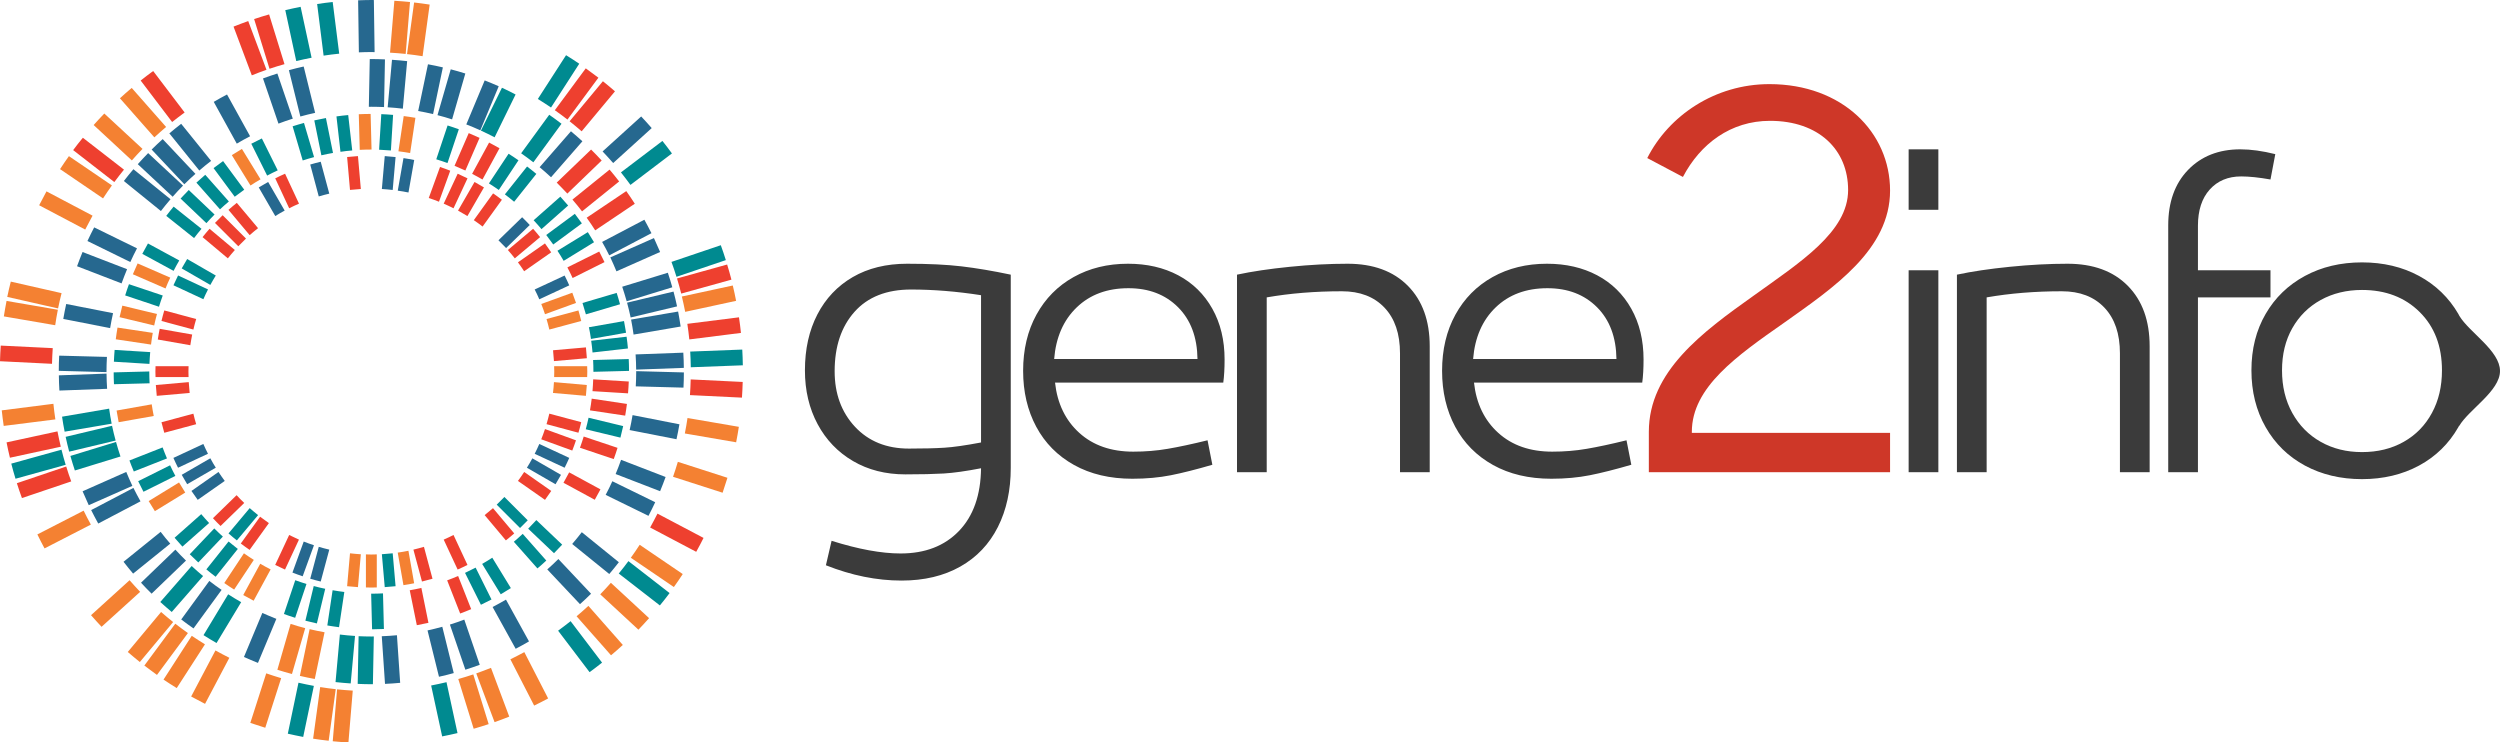 <svg width="798" height="237" viewBox="0 0 798 237" fill="none" xmlns="http://www.w3.org/2000/svg">
<path d="M526.309 137.834C526.309 118.584 543.383 106.029 559.62 94.479C574.518 83.766 589.918 74.057 589.918 60.666C589.918 47.777 580.544 38.57 564.976 38.57C552.422 38.57 542.713 45.935 537.189 56.481L525.806 50.455C532.669 36.896 547.4 26.852 564.809 26.852C588.076 26.852 603.309 42.253 603.309 60.833C603.309 79.581 585.565 91.633 569.496 103.016C554.43 113.562 540.035 123.605 540.035 137.834V138.169H603.309V150.723H526.309V137.834Z" fill="#CE3728"/>
<path d="M306.941 85.022C311.642 85.579 316.873 86.458 322.634 87.672V149.328C322.634 156.484 321.267 162.789 318.519 168.23C315.771 173.67 311.782 177.883 306.523 180.854C301.264 183.825 295.015 185.318 287.761 185.318C279.852 185.318 271.817 183.685 263.629 180.435L265.442 172.624C273.993 175.316 281.344 176.669 287.482 176.669C295.294 176.669 301.501 174.27 306.104 169.485C310.708 164.7 313.051 158.019 313.149 149.468C308.308 150.402 304.333 150.96 301.222 151.142C298.111 151.323 294.038 151.421 289.016 151.421C282.683 151.421 277.104 149.998 272.277 147.166C267.437 144.334 263.67 140.401 260.978 135.379C258.286 130.357 256.933 124.638 256.933 118.221C256.933 111.428 258.258 105.485 260.908 100.366C263.559 95.246 267.325 91.271 272.207 88.439C277.09 85.607 282.879 84.184 289.574 84.184C296.451 84.184 302.24 84.463 306.941 85.022ZM272.765 99.529C268.539 104.272 266.418 110.591 266.418 118.5C266.418 125.656 268.581 131.571 272.905 136.216C277.229 140.861 282.976 143.19 290.132 143.19C294.777 143.19 298.544 143.093 301.431 142.911C304.319 142.73 308.225 142.172 313.149 141.237V94.228C305.337 93.014 297.902 92.415 290.83 92.415C283.018 92.415 276.992 94.786 272.765 99.529ZM376.102 87.881C380.747 90.35 384.374 93.907 386.983 98.552C389.591 103.198 390.888 108.596 390.888 114.734C390.888 117.621 390.749 120.076 390.47 122.127H336.765C337.504 128.823 340.085 134.165 344.507 138.169C348.929 142.172 354.662 144.167 361.734 144.167C365.542 144.167 369.225 143.874 372.754 143.26C376.283 142.66 380.524 141.754 385.448 140.54L386.983 148.352C381.863 149.844 377.455 150.96 373.731 151.7C370.006 152.439 365.919 152.815 361.455 152.815C354.299 152.815 348.092 151.351 342.833 148.421C337.574 145.492 333.557 141.419 330.767 136.216C327.977 131.013 326.582 125.056 326.582 118.36C326.582 111.567 328.005 105.597 330.836 100.436C333.668 95.274 337.63 91.271 342.693 88.439C347.757 85.607 353.546 84.184 360.06 84.184C366.1 84.184 371.457 85.412 376.102 87.881ZM343.67 98.134C339.429 102.221 337.044 107.717 336.486 114.594H382.24C382.142 107.619 380.078 102.109 376.032 98.064C371.987 94.019 366.714 91.996 360.2 91.996C353.407 91.996 347.897 94.047 343.67 98.134ZM449.392 91.229C454.037 95.93 456.367 102.361 456.367 110.549V150.723H446.881V112.781C446.881 106.545 445.235 101.691 441.929 98.204C438.623 94.716 434.089 92.973 428.328 92.973C419.777 92.973 411.771 93.628 404.336 94.925V150.723H394.85V87.672C399.593 86.653 405.214 85.817 411.729 85.161C418.243 84.505 424.381 84.184 430.142 84.184C438.316 84.184 444.733 86.528 449.392 91.229ZM509.834 87.881C514.48 90.35 518.106 93.907 520.715 98.552C523.323 103.198 524.621 108.596 524.621 114.734C524.621 117.621 524.481 120.076 524.202 122.127H470.497C471.237 128.823 473.817 134.165 478.239 138.169C482.661 142.172 488.394 144.167 495.467 144.167C499.275 144.167 502.957 143.874 506.487 143.26C510.016 142.66 514.256 141.754 519.18 140.54L520.715 148.352C515.596 149.844 511.188 150.96 507.463 151.7C503.739 152.439 499.651 152.815 495.188 152.815C488.032 152.815 481.824 151.351 476.565 148.421C471.306 145.492 467.289 141.419 464.499 136.216C461.709 131.013 460.314 125.056 460.314 118.36C460.314 111.567 461.737 105.597 464.569 100.436C467.401 95.274 471.362 91.271 476.426 88.439C481.489 85.607 487.278 84.184 493.793 84.184C499.833 84.184 505.175 85.412 509.834 87.881ZM477.402 98.134C473.162 102.221 470.776 107.717 470.218 114.594H515.972C515.875 107.619 513.81 102.109 509.765 98.064C505.719 94.019 500.447 91.996 493.932 91.996C487.139 91.996 481.629 94.047 477.402 98.134Z" fill="#3B3B3B"/>
<path d="M609.238 86.277H618.723V150.723H609.238V86.277ZM609.238 66.971H618.723V47.665H609.238V66.971ZM659.943 84.184C654.182 84.184 648.045 84.505 641.53 85.161C635.016 85.817 629.394 86.654 624.652 87.672V150.723H634.137V94.925C641.572 93.628 649.579 92.973 658.13 92.973C663.891 92.973 668.425 94.716 671.731 98.204C675.037 101.691 676.683 106.545 676.683 112.781V150.723H686.168V110.549C686.168 102.361 683.839 95.93 679.193 91.229C674.548 86.528 668.132 84.184 659.943 84.184ZM724.738 86.277H701.582V72.076C701.582 67.152 702.838 63.288 705.349 60.498C707.859 57.709 711.207 56.314 715.392 56.314C717.903 56.314 721.014 56.635 724.738 57.29L726.273 49.2C722.185 48.181 718.461 47.665 715.113 47.665C708.236 47.665 702.67 49.855 698.444 54.221C694.217 58.587 692.097 64.502 692.097 71.937V150.723H701.582V94.925H724.738V86.277ZM798 118.416C798 124.847 788.04 130.72 784.957 135.993V135.867C784.874 136.02 784.79 136.188 784.706 136.341C781.679 141.642 777.494 145.729 772.152 148.617C766.809 151.49 760.741 152.941 753.948 152.941C747.155 152.941 741.087 151.49 735.744 148.617C730.388 145.729 726.203 141.642 723.19 136.341C720.163 131.04 718.656 125 718.656 118.207C718.656 111.414 720.163 105.415 723.19 100.212C726.203 95.009 730.388 90.964 735.744 88.076C741.087 85.189 747.155 83.752 753.948 83.752C760.741 83.752 766.809 85.189 772.152 88.076C777.494 90.964 781.679 95.009 784.706 100.212C784.818 100.408 784.916 100.617 785.027 100.826C788.18 106.085 798 111.944 798 118.416ZM779.475 118.221C779.475 110.507 777.104 104.3 772.361 99.599C767.618 94.898 761.481 92.554 753.948 92.554C749.024 92.554 744.63 93.628 740.766 95.763C736.902 97.897 733.889 100.896 731.699 104.76C729.509 108.624 728.421 113.102 728.421 118.221C728.421 123.34 729.509 127.874 731.699 131.822C733.889 135.769 736.902 138.852 740.766 141.028C744.63 143.218 749.024 144.306 753.948 144.306C758.97 144.306 763.406 143.218 767.27 141.028C771.134 138.852 774.133 135.769 776.267 131.822C778.415 127.874 779.475 123.34 779.475 118.221Z" fill="#3B3B3B"/>
<path d="M114.259 187.41C113.101 187.34 111.943 187.243 110.8 187.117L111.72 176.613C112.864 176.753 114.022 176.85 115.18 176.92L114.259 187.41ZM48.767 106.252L37.51 104.565C37.3 105.806 37.105 107.048 36.952 108.303L48.209 109.991C48.348 108.735 48.544 107.494 48.767 106.252ZM48.432 129.06L37.217 131.041C37.412 132.296 37.635 133.537 37.872 134.765L49.074 132.784C48.823 131.543 48.613 130.301 48.432 129.06ZM57.15 154.001L47.456 159.944C48.097 161.032 48.753 162.106 49.436 163.166L59.131 157.224C58.448 156.163 57.792 155.089 57.15 154.001ZM83.068 179.947L77.642 189.935C78.73 190.563 79.832 191.162 80.962 191.748L86.388 181.76C85.258 181.189 84.156 180.575 83.068 179.947ZM129.924 17.269C131.598 17.451 133.244 17.674 134.89 17.939L137.15 1.465C135.504 1.2 133.844 0.99 132.184 0.795L129.924 17.269ZM124.498 16.809C126.172 16.907 127.846 17.046 129.492 17.213L130.873 0.642C129.213 0.474 127.553 0.349 125.879 0.251L124.498 16.809ZM49.269 43.843C50.496 42.713 51.752 41.597 53.021 40.523L42.043 28.066C40.76 29.14 39.504 30.242 38.277 31.372L49.269 43.843ZM98.831 200.829L95.72 215.741C97.283 216.104 98.873 216.439 100.477 216.732L103.602 201.82C101.984 201.527 100.407 201.206 98.831 200.829ZM233.902 91.131L217.651 94.647C218.042 96.265 218.391 97.897 218.712 99.543L234.963 96.028C234.656 94.382 234.293 92.749 233.902 91.131ZM97.422 200.508C95.846 200.104 94.297 199.644 92.763 199.141L88.536 213.788C90.071 214.276 91.633 214.723 93.195 215.141L97.422 200.508ZM118.527 47.735C118.555 47.735 118.583 47.735 118.597 47.735L118.304 36.366C117.035 36.366 115.779 36.408 114.524 36.464L114.831 47.832C116.058 47.777 117.286 47.735 118.527 47.735ZM126.953 176.39L128.78 186.782C129.924 186.615 131.068 186.406 132.198 186.182L130.37 175.804C129.254 176.041 128.111 176.223 126.953 176.39ZM54.346 88.62L43.926 84.087C43.396 85.231 42.894 86.375 42.406 87.546L52.84 92.08C53.3 90.908 53.803 89.75 54.346 88.62ZM49.213 103.895C49.478 102.654 49.771 101.44 50.106 100.226L39.044 97.562C38.723 98.776 38.43 100.003 38.165 101.245L49.213 103.895ZM175.343 105.192L185.526 102.458C185.261 101.328 184.954 100.212 184.633 99.096L174.45 101.831C174.785 102.946 175.078 104.062 175.343 105.192ZM83.166 57.234L77.223 47.539C76.135 48.181 75.061 48.837 74.001 49.52L79.957 59.215C81.004 58.518 82.078 57.862 83.166 57.234ZM130.914 48.851L132.602 37.608C131.361 37.398 130.119 37.203 128.864 37.05L127.176 48.293C128.431 48.446 129.673 48.628 130.914 48.851ZM173.962 100.296L183.866 96.697C183.49 95.595 183.099 94.507 182.68 93.433L172.776 97.032C173.195 98.106 173.599 99.194 173.962 100.296ZM118.527 187.549C119.113 187.549 119.685 187.522 120.271 187.508V176.962C119.685 176.976 119.113 177.004 118.527 177.004C117.942 177.004 117.37 176.976 116.798 176.962V187.508C117.37 187.522 117.956 187.549 118.527 187.549ZM187.423 116.882H176.878C176.891 117.468 176.919 118.04 176.919 118.626C176.919 119.211 176.891 119.783 176.878 120.369H187.423C187.437 119.783 187.465 119.211 187.465 118.626C187.465 118.04 187.437 117.468 187.423 116.882ZM176.822 121.973C176.752 123.131 176.654 124.289 176.515 125.433L187.019 126.354C187.144 125.21 187.242 124.052 187.312 122.894L176.822 121.973ZM77.865 176.613L71.588 186.099C72.62 186.824 73.666 187.522 74.74 188.191L81.018 178.72C79.944 178.036 78.883 177.339 77.865 176.613ZM151.071 215.267C149.495 215.797 147.891 216.299 146.287 216.746L151.197 232.62C152.815 232.16 154.405 231.657 155.981 231.141L151.071 215.267ZM156.721 213.174C155.172 213.802 153.61 214.388 152.02 214.946L157.865 230.514C159.441 229.956 161.003 229.356 162.552 228.742L156.721 213.174ZM112.599 220.442C110.925 220.344 109.251 220.205 107.591 220.038L106.21 236.609C107.87 236.777 109.53 236.902 111.218 237L112.599 220.442ZM167.364 208.153C165.899 208.948 164.421 209.715 162.914 210.454L170.503 225.227C172.009 224.487 173.502 223.734 174.966 222.939L167.364 208.153ZM107.173 219.982C105.499 219.8 103.853 219.577 102.207 219.312L99.947 235.786C101.593 236.051 103.253 236.261 104.913 236.442L107.173 219.982ZM219.451 133.426C219.214 135.086 218.921 136.732 218.6 138.364L234.977 141.182C235.297 139.55 235.59 137.904 235.841 136.244L219.451 133.426ZM187.814 193.394C186.586 194.524 185.331 195.64 184.047 196.714L195.04 209.171C196.323 208.097 197.578 206.995 198.806 205.865L187.814 193.394ZM89.75 216.467C88.146 215.992 86.555 215.476 84.979 214.932L79.902 230.751C81.478 231.295 83.068 231.811 84.672 232.299L89.75 216.467ZM216.368 147.417C215.894 149.021 215.378 150.612 214.834 152.188L230.652 157.279C231.196 155.703 231.712 154.113 232.201 152.509L216.368 147.417ZM204.19 173.893C203.284 175.302 202.335 176.683 201.359 178.036L215.099 187.382C216.075 186.029 217.01 184.648 217.93 183.239L204.19 173.893ZM207.189 197.314L194.998 186.029C193.896 187.284 192.752 188.512 191.594 189.712L203.786 200.997C204.944 199.783 206.087 198.569 207.189 197.314ZM29.893 39.909L42.085 51.208C43.187 49.953 44.331 48.725 45.489 47.526L33.297 36.24C32.139 37.44 30.995 38.654 29.893 39.909ZM18.539 98.455C18.873 96.809 19.236 95.177 19.654 93.573L3.445 89.89C3.041 91.508 2.65 93.126 2.315 94.772L18.539 98.455ZM1.186 135.951L17.674 133.872C17.423 132.226 17.213 130.566 17.046 128.892L0.558 130.985C0.725 132.645 0.948 134.305 1.186 135.951ZM17.618 103.811C17.855 102.151 18.148 100.505 18.469 98.873L2.092 96.055C1.771 97.688 1.479 99.334 1.227 100.994L17.618 103.811ZM27.201 73.276C27.954 71.784 28.735 70.305 29.545 68.84L14.842 61.084C14.033 62.549 13.252 64.028 12.498 65.52L27.201 73.276ZM32.892 63.33C33.799 61.921 34.748 60.54 35.724 59.187L21.998 49.841C21.021 51.194 20.087 52.575 19.166 53.984L32.892 63.33ZM65.422 205.67C63.999 204.791 62.591 203.884 61.21 202.95L52.198 216.927C53.579 217.861 54.988 218.754 56.411 219.633L65.422 205.67ZM73.206 209.966C71.7 209.213 70.235 208.432 68.77 207.623L61.014 222.325C62.479 223.134 63.958 223.916 65.45 224.669L73.206 209.966ZM29.001 167.448C28.192 165.984 27.438 164.505 26.699 162.999L11.927 170.587C12.666 172.094 13.419 173.586 14.214 175.051L29.001 167.448ZM59.982 202.071C58.615 201.108 57.276 200.118 55.951 199.086L46.075 212.449C47.4 213.467 48.739 214.458 50.106 215.434L59.982 202.071ZM44.735 188.917C43.578 187.703 42.462 186.461 41.36 185.206L29.056 196.365C30.158 197.621 31.274 198.862 32.418 200.076L44.735 188.917ZM44.638 211.319L55.267 198.556C53.956 197.509 52.673 196.449 51.417 195.347L40.788 208.111C42.057 209.199 43.327 210.273 44.638 211.319Z" fill="#F48132"/>
<path d="M50.371 108.373C50.538 107.229 50.748 106.085 50.971 104.955L61.349 106.782C61.112 107.912 60.931 109.056 60.749 110.2L50.371 108.373ZM140.121 64.39L143.72 54.486C142.646 54.068 141.558 53.663 140.456 53.301L136.857 63.205C137.959 63.553 139.047 63.958 140.121 64.39ZM61.726 105.192C61.991 104.062 62.284 102.946 62.619 101.83L52.436 99.096C52.115 100.198 51.808 101.328 51.543 102.458L61.726 105.192ZM141.628 65.004C142.688 65.464 143.734 65.967 144.766 66.483L149.23 56.927C148.198 56.411 147.152 55.923 146.091 55.449L141.628 65.004ZM146.203 67.222C147.221 67.78 148.226 68.366 149.202 68.966L154.475 59.829C153.485 59.229 152.494 58.643 151.476 58.085L146.203 67.222ZM75.522 158.06L67.975 165.412C68.756 166.263 69.565 167.086 70.402 167.895L77.963 160.543C77.126 159.748 76.303 158.925 75.522 158.06ZM154.043 72.314L160.208 63.763C159.288 63.065 158.353 62.382 157.39 61.726L151.239 70.277C152.187 70.919 153.122 71.602 154.043 72.314ZM83.026 164.937L76.861 173.488C77.781 174.186 78.716 174.869 79.679 175.525L85.83 166.974C84.882 166.318 83.947 165.635 83.026 164.937ZM92.303 170.768L87.839 180.324C88.871 180.84 89.918 181.328 90.978 181.802L95.427 172.247C94.381 171.787 93.335 171.284 92.303 170.768ZM60.247 121.973L49.743 122.894C49.813 124.052 49.911 125.21 50.036 126.353L60.54 125.433C60.429 124.289 60.317 123.145 60.247 121.973ZM144.766 170.768C143.734 171.284 142.688 171.787 141.628 172.247L146.078 181.802C147.138 181.342 148.184 180.84 149.216 180.324L144.766 170.768ZM61.726 132.045L51.543 134.779C51.822 135.909 52.115 137.025 52.436 138.141L62.619 135.407C62.284 134.305 61.991 133.175 61.726 132.045ZM60.15 118.626C60.15 118.04 60.178 117.468 60.191 116.882H49.646C49.632 117.468 49.604 118.04 49.604 118.626C49.604 119.211 49.632 119.783 49.646 120.355H60.191C60.178 119.783 60.15 119.197 60.15 118.626ZM142.73 185.248L146.887 195.835C148.072 195.403 149.244 194.929 150.402 194.44L146.231 183.853C145.087 184.355 143.915 184.815 142.73 185.248ZM164.323 82.469L172.4 75.689C171.675 74.783 170.935 73.89 170.168 73.025L162.105 79.804C162.873 80.669 163.612 81.548 164.323 82.469ZM179.863 154.099L189.851 159.525C190.478 158.437 191.078 157.335 191.664 156.205L181.676 150.779C181.09 151.909 180.491 153.011 179.863 154.099ZM130.789 188.414L133.049 199.56C134.29 199.337 135.532 199.086 136.759 198.807L134.5 187.661C133.258 187.954 132.031 188.205 130.789 188.414ZM185.122 142.925L195.905 146.538C196.337 145.353 196.742 144.167 197.118 142.953L186.321 139.34C185.945 140.54 185.554 141.74 185.122 142.925ZM235.883 101.286L219.395 103.365C219.646 105.011 219.856 106.671 220.023 108.345L236.511 106.266C236.344 104.592 236.121 102.932 235.883 101.286ZM82.371 72.83L75.591 64.753C74.685 65.478 73.792 66.218 72.927 66.985L79.693 75.062C80.571 74.28 81.464 73.541 82.371 72.83ZM95.441 65.004L90.992 55.449C89.931 55.909 88.885 56.411 87.853 56.927L92.303 66.483C93.335 65.953 94.381 65.464 95.441 65.004ZM115.18 60.331L114.259 49.827C113.101 49.897 111.943 49.995 110.8 50.12L111.72 60.624C112.864 60.512 114.008 60.401 115.18 60.331ZM74.964 79.804L66.887 73.025C66.12 73.89 65.381 74.783 64.655 75.689L72.732 82.469C73.457 81.548 74.197 80.669 74.964 79.804ZM131.961 175.441L134.695 185.624C135.825 185.345 136.941 185.052 138.057 184.732L135.323 174.549C134.207 174.869 133.091 175.176 131.961 175.441ZM78.521 76.15L71.072 68.701C70.235 69.496 69.412 70.319 68.617 71.156L76.066 78.605C76.861 77.768 77.684 76.945 78.521 76.15ZM216.103 88.885C216.591 90.476 217.038 92.094 217.442 93.712L233.47 89.262C233.052 87.63 232.591 86.026 232.103 84.436L216.103 88.885ZM86.026 21.956C87.602 21.426 89.206 20.924 90.81 20.478L85.9 4.603C84.282 5.064 82.692 5.552 81.115 6.082L86.026 21.956ZM80.376 24.049C81.924 23.421 83.487 22.835 85.063 22.277L79.232 6.724C77.656 7.282 76.094 7.881 74.545 8.495L80.376 24.049ZM54.947 38.947C56.258 37.9 57.583 36.896 58.936 35.906L48.892 22.668C47.539 23.658 46.214 24.663 44.903 25.709L54.947 38.947ZM23.351 47.916L36.492 58.113C37.482 56.774 38.514 55.449 39.574 54.151L26.448 43.968C25.374 45.266 24.342 46.577 23.351 47.916ZM177.101 35.18C178.468 36.143 179.807 37.133 181.132 38.166L191.008 24.802C189.683 23.784 188.344 22.793 186.977 21.817L177.101 35.18ZM192.445 25.932L181.816 38.709C183.127 39.756 184.41 40.816 185.666 41.918L196.295 29.154C195.04 28.052 193.756 26.978 192.445 25.932ZM3.167 146.106L19.404 142.591C19.013 140.972 18.664 139.34 18.343 137.694L2.092 141.21C2.413 142.856 2.776 144.488 3.167 146.106ZM224.57 171.703L209.868 163.947C209.115 165.44 208.333 166.918 207.524 168.383L222.227 176.139C223.05 174.688 223.817 173.209 224.57 171.703ZM16.6 116.129C16.642 114.441 16.725 112.781 16.837 111.121L0.237 110.312C0.126 111.958 0.042 113.632 0 115.306L16.6 116.129ZM220.469 121.109C220.428 122.796 220.344 124.456 220.232 126.116L236.832 126.925C236.944 125.265 237.027 123.592 237.069 121.918L220.469 121.109ZM22.737 153.666C22.166 152.104 21.622 150.514 21.133 148.91L5.384 154.238C5.887 155.842 6.431 157.419 7.003 158.981L22.737 153.666ZM181.09 61.796L192.055 51.236C190.953 50.036 189.837 48.879 188.679 47.735L177.701 58.294C178.858 59.452 179.988 60.596 181.09 61.796ZM188.874 127.246C188.721 128.502 188.539 129.743 188.316 130.985L199.559 132.673C199.769 131.431 199.964 130.19 200.117 128.934L188.874 127.246ZM173.962 136.955C173.6 138.057 173.195 139.145 172.763 140.219L182.667 143.818C183.085 142.744 183.49 141.656 183.852 140.554L173.962 136.955ZM185.791 67.473L197.634 57.918C196.644 56.635 195.626 55.379 194.579 54.138L182.722 63.707C183.783 64.934 184.815 66.19 185.791 67.473ZM154.015 57.304L159.441 47.316C158.353 46.689 157.237 46.089 156.121 45.503L150.695 55.491C151.825 56.062 152.927 56.676 154.015 57.304ZM165.328 83.738C166.025 84.673 166.681 85.621 167.308 86.584L175.943 80.544C175.301 79.581 174.632 78.633 173.948 77.698L165.328 83.738ZM165.328 153.513L173.962 159.553C174.646 158.618 175.315 157.67 175.957 156.707L167.322 150.653C166.681 151.63 166.025 152.578 165.328 153.513ZM184.633 138.127C184.968 137.025 185.261 135.895 185.526 134.765L175.343 132.031C175.078 133.161 174.785 134.277 174.45 135.393L184.633 138.127ZM176.822 115.264L187.326 114.343C187.256 113.185 187.158 112.027 187.033 110.884L176.529 111.804C176.641 112.948 176.752 114.106 176.822 115.264ZM182.778 88.746L192.961 83.668C192.417 82.525 191.859 81.395 191.273 80.293L181.104 85.356C181.69 86.458 182.248 87.588 182.778 88.746ZM189.99 73.527L202.628 65.032C201.749 63.665 200.857 62.326 199.908 61.001L187.27 69.496C188.218 70.821 189.125 72.16 189.99 73.527ZM189.348 121.081C189.307 122.35 189.223 123.605 189.125 124.861L200.466 125.558C200.578 124.303 200.647 123.047 200.703 121.778L189.348 121.081ZM154.698 164.421L161.478 172.498C162.384 171.773 163.277 171.033 164.142 170.266L157.363 162.203C156.498 162.957 155.605 163.696 154.698 164.421ZM148.547 54.431L153.08 44.01C151.936 43.48 150.778 42.978 149.621 42.49L145.087 52.924C146.245 53.398 147.403 53.9 148.547 54.431Z" fill="#EE402F"/>
<path d="M172.149 141.712L181.704 146.162C181.244 147.222 180.742 148.268 180.226 149.3L170.67 144.85C171.2 143.818 171.689 142.772 172.149 141.712ZM175.887 56.579L185.903 45.098C184.703 44.01 183.49 42.936 182.248 41.904L172.247 53.37C173.488 54.403 174.702 55.477 175.887 56.579ZM79.832 43.494L72.467 30.159C71.03 30.912 69.621 31.693 68.226 32.516L75.578 45.852C76.973 45.015 78.395 44.233 79.832 43.494ZM93.461 37.873L88.537 23.463C86.988 23.951 85.454 24.481 83.947 25.039L88.885 39.463C90.378 38.891 91.898 38.361 93.461 37.873ZM67.389 51.362L57.834 39.519C56.551 40.509 55.295 41.527 54.054 42.574L63.623 54.431C64.837 53.37 66.092 52.338 67.389 51.362ZM168.187 149.3L177.324 154.573C177.924 153.583 178.51 152.592 179.068 151.574L169.931 146.301C169.387 147.319 168.801 148.31 168.187 149.3ZM125.349 60.638L126.27 50.134C125.126 50.008 123.968 49.911 122.81 49.827L121.889 60.331C123.047 60.401 124.205 60.512 125.349 60.638ZM90.866 67.222L85.593 58.085C84.575 58.643 83.571 59.229 82.594 59.829L87.867 68.966C88.844 68.352 89.834 67.766 90.866 67.222ZM161.547 79.177L169.094 71.825C168.313 70.975 167.504 70.151 166.667 69.342L159.106 76.694C159.943 77.503 160.752 78.326 161.547 79.177ZM58.838 58.811C59.982 57.667 61.168 56.565 62.382 55.491L51.934 44.401C50.734 45.489 49.548 46.591 48.404 47.735L58.838 58.811ZM130.385 61.447L132.212 51.069C131.082 50.846 129.938 50.636 128.794 50.469L126.967 60.861C128.111 61.015 129.255 61.21 130.385 61.447ZM105.108 61.81L102.374 51.627C101.244 51.892 100.128 52.199 99.026 52.519L101.747 62.703C102.849 62.368 103.979 62.075 105.108 61.81ZM172.149 95.539L181.704 91.09C181.244 90.029 180.742 88.983 180.226 87.951L170.67 92.401C171.2 93.419 171.689 94.465 172.149 95.539ZM182.639 173.642L194.482 183.225C195.528 181.998 196.546 180.742 197.537 179.459L185.708 169.876C184.717 171.159 183.699 172.414 182.639 173.642ZM64.906 141.712L55.351 146.162C55.811 147.222 56.314 148.268 56.83 149.3L66.385 144.836C65.869 143.818 65.367 142.772 64.906 141.712ZM40.565 85.928L26.35 80.446C25.737 81.939 25.151 83.445 24.593 84.98L38.807 90.462C39.365 88.941 39.937 87.421 40.565 85.928ZM58.42 59.243L47.288 48.865C46.158 50.023 45.056 51.208 43.982 52.408L55.114 62.8C56.188 61.573 57.29 60.387 58.42 59.243ZM54.43 63.595L42.587 54.012C41.541 55.24 40.523 56.495 39.532 57.778L51.362 67.362C52.352 66.078 53.37 64.823 54.43 63.595ZM193.324 157.963L206.994 164.659C207.748 163.222 208.459 161.771 209.143 160.306L195.458 153.611C194.789 155.089 194.091 156.54 193.324 157.963ZM196.505 151.309L210.705 156.791C211.319 155.298 211.905 153.792 212.463 152.258L198.248 146.775C197.704 148.31 197.132 149.83 196.505 151.309ZM203.061 117.984L218.279 117.426C218.265 115.794 218.21 114.176 218.112 112.572L202.879 113.129C202.991 114.734 203.047 116.352 203.061 117.984ZM157.237 193.757L164.602 207.093C166.039 206.339 167.462 205.558 168.857 204.735L161.506 191.4C160.097 192.223 158.674 193.004 157.237 193.757ZM143.609 199.365L148.547 213.774C150.095 213.286 151.629 212.756 153.136 212.198L148.198 197.774C146.691 198.346 145.171 198.89 143.609 199.365ZM121.862 203.089L122.894 218.294C124.526 218.224 126.13 218.113 127.734 217.959L126.702 202.768C125.098 202.922 123.48 203.019 121.862 203.089ZM136.467 201.234L140.121 216.02C141.711 215.671 143.274 215.281 144.836 214.848L141.181 200.062C139.633 200.495 138.057 200.885 136.467 201.234ZM202.238 106.796L217.261 104.23C217.024 102.626 216.759 101.021 216.452 99.445L201.443 102.012C201.749 103.588 202.014 105.192 202.238 106.796ZM178.231 178.441C177.087 179.584 175.901 180.686 174.688 181.76L185.136 192.85C186.335 191.762 187.521 190.66 188.665 189.516L178.231 178.441ZM43.731 79.274L30.061 72.579C29.308 74.015 28.596 75.466 27.913 76.931L41.597 83.641C42.267 82.162 42.978 80.697 43.731 79.274ZM40.3 150.639L26.364 156.819C26.992 158.312 27.648 159.79 28.331 161.255L42.253 155.089C41.569 153.625 40.913 152.132 40.3 150.639ZM55.979 175.441L45.015 186.001C46.117 187.201 47.233 188.359 48.39 189.502L59.368 178.943C58.211 177.799 57.067 176.641 55.979 175.441ZM51.278 169.764L39.435 179.319C40.425 180.603 41.444 181.858 42.49 183.1L54.347 173.53C53.287 172.317 52.254 171.061 51.278 169.764ZM42.587 155.745L29.098 162.817C29.824 164.268 30.577 165.705 31.358 167.114L44.847 160.027C44.066 158.618 43.313 157.196 42.587 155.745ZM34.009 119.253L18.79 119.811C18.804 121.443 18.86 123.061 18.957 124.666L34.19 124.108C34.078 122.503 34.023 120.885 34.009 119.253ZM33.995 118.626C33.995 117.049 34.05 115.487 34.134 113.925L18.887 113.52C18.804 115.124 18.776 116.742 18.762 118.374L33.995 118.779C33.995 118.723 33.995 118.681 33.995 118.626ZM35.152 104.732C35.417 103.128 35.738 101.538 36.087 99.961L21.133 97.032C20.785 98.608 20.478 100.198 20.199 101.803L35.152 104.732ZM204.665 37.175L192.348 48.335C193.505 49.548 194.621 50.79 195.723 52.045L208.027 40.886C206.939 39.63 205.809 38.389 204.665 37.175ZM114.315 0.098L114.552 16.711C115.877 16.656 117.189 16.614 118.528 16.614C118.876 16.614 119.225 16.642 119.574 16.642L119.337 0.014C119.072 0.014 118.807 0 118.542 0C117.119 0 115.724 0.056 114.315 0.098ZM203.075 118.472C203.075 118.528 203.075 118.57 203.075 118.626C203.075 120.202 203.019 121.764 202.935 123.326L218.168 123.731C218.252 122.127 218.293 120.509 218.293 118.877L203.075 118.472ZM201.917 132.505C201.652 134.109 201.331 135.7 200.982 137.276L215.936 140.205C216.285 138.629 216.592 137.039 216.871 135.435L201.917 132.505ZM66.817 185.429L57.848 197.733C59.131 198.723 60.443 199.671 61.768 200.592L70.737 188.289C69.384 187.382 68.087 186.42 66.817 185.429ZM83.738 195.654L77.865 209.715C79.344 210.371 80.837 210.998 82.343 211.598L88.216 197.537C86.709 196.937 85.217 196.31 83.738 195.654ZM69.747 150.653L61.112 156.707C61.754 157.67 62.423 158.618 63.107 159.553L71.742 153.513C71.044 152.578 70.388 151.63 69.747 150.653ZM153.317 41.597L159.19 27.536C157.711 26.881 156.219 26.253 154.712 25.667L148.84 39.714C150.36 40.3 151.853 40.928 153.317 41.597ZM101.747 174.549L99.026 184.732C100.128 185.053 101.244 185.359 102.374 185.624L105.108 175.441C103.979 175.176 102.849 174.869 101.747 174.549ZM144.306 38.11L148.533 23.463C146.998 22.975 145.436 22.528 143.874 22.124L139.647 36.757C141.223 37.147 142.772 37.608 144.306 38.11ZM96.948 172.861L93.349 182.765C94.423 183.183 95.511 183.588 96.613 183.951L100.212 174.046C99.11 173.684 98.022 173.293 96.948 172.861ZM67.138 146.287L58.002 151.56C58.559 152.578 59.145 153.583 59.745 154.559L68.882 149.286C68.268 148.31 67.682 147.319 67.138 146.287ZM138.238 36.422L141.363 21.51C139.786 21.133 138.21 20.812 136.606 20.52L133.481 35.431C135.072 35.71 136.662 36.045 138.238 36.422ZM194.468 81.506L207.943 74.434C207.218 72.983 206.464 71.546 205.683 70.138L192.194 77.224C192.989 78.619 193.756 80.042 194.468 81.506ZM95.874 37.189C97.422 36.757 98.999 36.366 100.589 36.017L96.934 21.231C95.344 21.58 93.781 21.97 92.219 22.403L95.874 37.189ZM118.528 34.078C119.881 34.078 121.234 34.12 122.587 34.176L122.88 18.957C121.443 18.901 119.992 18.846 118.528 18.846C118.36 18.846 118.193 18.86 118.026 18.86L117.733 34.092C117.998 34.092 118.263 34.078 118.528 34.078ZM196.77 86.612L210.705 80.432C210.077 78.94 209.422 77.461 208.738 75.996L194.817 82.162C195.5 83.627 196.156 85.105 196.77 86.612ZM200.034 96.167L214.597 91.703C214.164 90.141 213.69 88.593 213.174 87.058L198.611 91.522C199.113 93.056 199.601 94.605 200.034 96.167ZM128.585 34.692L129.966 19.515C128.362 19.334 126.758 19.194 125.126 19.083L123.745 34.246C125.377 34.343 126.981 34.497 128.585 34.692ZM201.303 101.342L216.117 97.799C215.782 96.209 215.406 94.633 214.987 93.07L200.159 96.613C200.578 98.176 200.968 99.752 201.303 101.342Z" fill="#26688F"/>
<path d="M168.243 53.147C169.247 53.914 170.238 54.696 171.2 55.505L164.114 64.404C163.151 63.595 162.175 62.8 161.157 62.047L168.243 53.147ZM67.138 90.95C67.682 89.932 68.282 88.927 68.882 87.951L59.745 82.678C59.145 83.668 58.559 84.659 58.001 85.677L67.138 90.95ZM88.648 54.375L83.584 44.192C82.441 44.736 81.325 45.294 80.209 45.88L85.272 56.049C86.374 55.463 87.504 54.905 88.648 54.375ZM121.889 176.906L122.81 187.41C123.968 187.34 125.126 187.243 126.269 187.117L125.349 176.613C124.205 176.739 123.047 176.836 121.889 176.906ZM112.432 48.028L111.148 36.729C109.893 36.84 108.637 36.98 107.396 37.161L108.679 48.46C109.921 48.265 111.162 48.125 112.432 48.028ZM100.254 50.148L97.032 39.24C95.818 39.574 94.604 39.923 93.405 40.314L96.627 51.222C97.827 50.831 99.04 50.469 100.254 50.148ZM106.294 48.823L104.034 37.677C102.793 37.901 101.551 38.152 100.324 38.431L102.583 49.576C103.811 49.283 105.052 49.032 106.294 48.823ZM124.777 48.028L125.474 36.673C124.219 36.561 122.963 36.492 121.708 36.436L121.01 47.791C122.266 47.846 123.535 47.93 124.777 48.028ZM176.599 78.047L185.735 71.295C185.01 70.263 184.257 69.259 183.49 68.254L174.353 75.006C175.12 76.01 175.873 77.014 176.599 78.047ZM179.919 83.264L189.613 77.321C188.972 76.233 188.316 75.159 187.633 74.099L177.938 80.042C178.635 81.088 179.291 82.162 179.919 83.264ZM172.846 73.137L181.355 65.604C180.546 64.641 179.709 63.693 178.858 62.772L170.335 70.305C171.2 71.24 172.037 72.174 172.846 73.137ZM188.637 108.191L199.838 106.211C199.643 104.955 199.42 103.714 199.183 102.486L187.981 104.453C188.246 105.708 188.456 106.95 188.637 108.191ZM187.019 100.338L197.913 97.116C197.578 95.888 197.23 94.688 196.839 93.489L185.931 96.711C186.321 97.911 186.684 99.124 187.019 100.338ZM158.548 161.087L165.997 168.536C166.834 167.741 167.657 166.918 168.452 166.081L161.003 158.632C160.208 159.469 159.385 160.292 158.548 161.087ZM66.399 92.387L56.843 87.923C56.327 88.955 55.839 90.001 55.365 91.062L64.92 95.511C65.367 94.465 65.869 93.419 66.399 92.387ZM189.139 112.516L200.438 111.232C200.326 109.977 200.187 108.721 200.006 107.48L188.707 108.763C188.888 109.991 189.028 111.246 189.139 112.516ZM164.016 172.93L171.549 181.44C172.511 180.631 173.46 179.794 174.381 178.929L166.848 170.406C165.927 171.271 164.993 172.107 164.016 172.93ZM100.142 187.061L97.478 198.123C98.692 198.444 99.919 198.737 101.147 199.002L103.811 187.94C102.569 187.689 101.356 187.396 100.142 187.061ZM148.435 182.862L153.512 193.045C154.656 192.501 155.786 191.944 156.888 191.358L151.825 181.189C150.695 181.774 149.579 182.332 148.435 182.862ZM153.903 180.003L159.845 189.698C160.934 189.056 162.008 188.4 163.068 187.717L157.139 178.022C156.079 178.719 154.991 179.375 153.903 180.003ZM77.963 60.554L71.211 51.417C70.179 52.143 69.175 52.896 68.17 53.663L74.922 62.8C75.912 62.033 76.931 61.28 77.963 60.554ZM168.592 168.76L176.836 176.585C177.729 175.692 178.593 174.786 179.444 173.851L171.2 166.012C170.349 166.946 169.471 167.867 168.592 168.76ZM186.977 137.025L198.039 139.689C198.36 138.476 198.653 137.248 198.918 136.006L187.87 133.342C187.605 134.584 187.298 135.811 186.977 137.025ZM61.182 180.672L51.166 192.153C52.366 193.241 53.579 194.315 54.821 195.347L64.823 183.881C63.581 182.849 62.367 181.774 61.182 180.672ZM68.491 68.478L60.247 60.652C59.354 61.545 58.489 62.451 57.639 63.386L65.883 71.225C66.734 70.291 67.599 69.37 68.491 68.478ZM73.053 64.307L65.52 55.797C64.558 56.607 63.609 57.444 62.688 58.294L70.221 66.817C71.142 65.967 72.09 65.116 73.053 64.307ZM64.32 73.039L55.421 65.953C54.612 66.915 53.831 67.906 53.063 68.91L61.949 75.996C62.716 74.978 63.497 74.001 64.32 73.039ZM51.947 94.326L41.164 90.713C40.732 91.898 40.328 93.084 39.951 94.298L50.748 97.911C51.124 96.697 51.515 95.498 51.947 94.326ZM47.944 112.39L36.589 111.693C36.477 112.948 36.408 114.204 36.352 115.459L47.707 116.157C47.763 114.887 47.832 113.632 47.944 112.39ZM51.905 142.814L41.318 146.985C41.75 148.17 42.225 149.342 42.713 150.5L53.3 146.329C52.812 145.171 52.338 143.999 51.905 142.814ZM57.22 83.138L47.232 77.712C46.605 78.8 46.005 79.916 45.419 81.032L55.407 86.458C55.979 85.342 56.578 84.226 57.22 83.138ZM198.206 55.03C199.252 56.342 200.257 57.667 201.247 59.02L214.485 48.976C213.495 47.623 212.49 46.298 211.444 44.987L198.206 55.03ZM118.528 203.173C117.174 203.173 115.821 203.131 114.468 203.075L114.175 218.294C115.612 218.35 117.063 218.405 118.514 218.405C118.681 218.405 118.848 218.392 119.03 218.392L119.323 203.159C119.072 203.145 118.806 203.173 118.528 203.173ZM230.08 78.27L214.332 83.599C214.904 85.161 215.448 86.751 215.936 88.355L231.685 83.027C231.182 81.422 230.652 79.832 230.08 78.27ZM103.295 17.758C104.941 17.506 106.601 17.297 108.275 17.13L106.196 0.642C104.522 0.809 102.876 1.032 101.23 1.283L103.295 17.758ZM171.675 31.595C173.097 32.474 174.506 33.381 175.887 34.316L184.898 20.338C183.518 19.404 182.109 18.497 180.686 17.618L171.675 31.595ZM108.484 202.545L107.103 217.722C108.707 217.903 110.311 218.043 111.943 218.154L113.324 202.991C111.692 202.894 110.088 202.74 108.484 202.545ZM37.035 141.07L22.472 145.534C22.905 147.096 23.393 148.645 23.895 150.179L38.458 145.715C37.942 144.181 37.468 142.632 37.035 141.07ZM72.829 189.698L64.962 202.74C66.329 203.605 67.71 204.456 69.119 205.251L76.986 192.209C75.564 191.413 74.183 190.563 72.829 189.698ZM236.93 111.581L220.316 112.223C220.414 113.883 220.483 115.557 220.497 117.231L237.111 116.603C237.083 114.915 237.027 113.241 236.93 111.581ZM94.562 19.487C96.181 19.097 97.813 18.748 99.459 18.427L95.957 2.176C94.311 2.497 92.679 2.86 91.061 3.236L94.562 19.487ZM213.732 189.307L200.592 179.11C199.601 180.449 198.569 181.774 197.509 183.072L210.635 193.255C211.695 191.957 212.741 190.646 213.732 189.307ZM35.641 135.239C35.32 133.663 35.069 132.059 34.831 130.441L19.808 133.007C20.045 134.612 20.31 136.216 20.631 137.792L35.641 135.239ZM182.137 198.277C180.825 199.323 179.5 200.327 178.147 201.317L188.191 214.555C189.544 213.565 190.869 212.561 192.18 211.514L182.137 198.277ZM142.52 217.75C140.902 218.14 139.27 218.489 137.624 218.81L141.139 235.061C142.785 234.74 144.417 234.378 146.036 234.001L142.52 217.75ZM4.952 152.815L20.966 148.366C20.478 146.775 20.031 145.157 19.627 143.539L3.599 147.989C4.003 149.607 4.478 151.211 4.952 152.815ZM100.184 218.936C98.538 218.629 96.892 218.294 95.274 217.917L91.87 234.196C93.502 234.573 95.135 234.908 96.781 235.228L100.184 218.936ZM157.879 43.829L164.574 30.159C163.138 29.405 161.687 28.694 160.222 28.01L153.512 41.695C154.991 42.364 156.456 43.076 157.879 43.829ZM122.545 200.773L122.252 189.405C121.024 189.474 119.783 189.502 118.528 189.502C118.514 189.502 118.486 189.502 118.472 189.502L118.765 200.871C120.034 200.857 121.303 200.829 122.545 200.773ZM189.32 114.915C189.39 116.143 189.418 117.384 189.418 118.626C189.418 118.64 189.418 118.667 189.418 118.681L200.787 118.388C200.787 117.119 200.745 115.864 200.689 114.608L189.32 114.915ZM54.291 148.519L44.108 153.597C44.652 154.741 45.21 155.87 45.796 156.972L55.979 151.909C55.379 150.793 54.821 149.663 54.291 148.519ZM68.394 168.676L60.568 176.92C61.461 177.813 62.367 178.678 63.302 179.529L71.142 171.284C70.207 170.434 69.286 169.569 68.394 168.676ZM64.237 164.114L55.728 171.647C56.537 172.61 57.374 173.558 58.224 174.479L66.748 166.946C65.883 166.012 65.046 165.077 64.237 164.114ZM139.256 50.846C140.47 51.222 141.669 51.613 142.841 52.045L146.454 41.262C145.268 40.83 144.083 40.425 142.869 40.049L139.256 50.846ZM79.707 162.189L72.941 170.266C73.806 171.033 74.699 171.773 75.605 172.498L82.385 164.421C81.464 163.696 80.571 162.957 79.707 162.189ZM159.218 60.638L165.495 51.166C164.463 50.441 163.416 49.743 162.342 49.074L156.065 58.546C157.139 59.215 158.185 59.913 159.218 60.638ZM106.168 188.4L104.481 199.644C105.722 199.853 106.964 200.048 108.219 200.202L109.907 188.958C108.651 188.805 107.41 188.624 106.168 188.4ZM47.651 118.626C47.651 118.612 47.651 118.584 47.651 118.57L36.282 118.863C36.282 120.132 36.324 121.388 36.38 122.643L47.748 122.35C47.693 121.109 47.651 119.867 47.651 118.626ZM170.252 51.808L179.235 39.505C177.952 38.514 176.64 37.566 175.315 36.631L166.346 48.934C167.671 49.855 168.982 50.818 170.252 51.808ZM97.827 186.406C96.613 186.029 95.427 185.638 94.242 185.206L90.629 195.989C91.814 196.421 93 196.826 94.214 197.202L97.827 186.406ZM72.955 172.847L65.869 181.747C66.831 182.556 67.822 183.337 68.826 184.104L75.912 175.218C74.908 174.451 73.918 173.656 72.955 172.847ZM22.082 144.167L36.91 140.624C36.491 139.061 36.101 137.499 35.766 135.909L20.952 139.438C21.301 141.028 21.663 142.605 22.082 144.167Z" fill="#008A90"/>
</svg>
